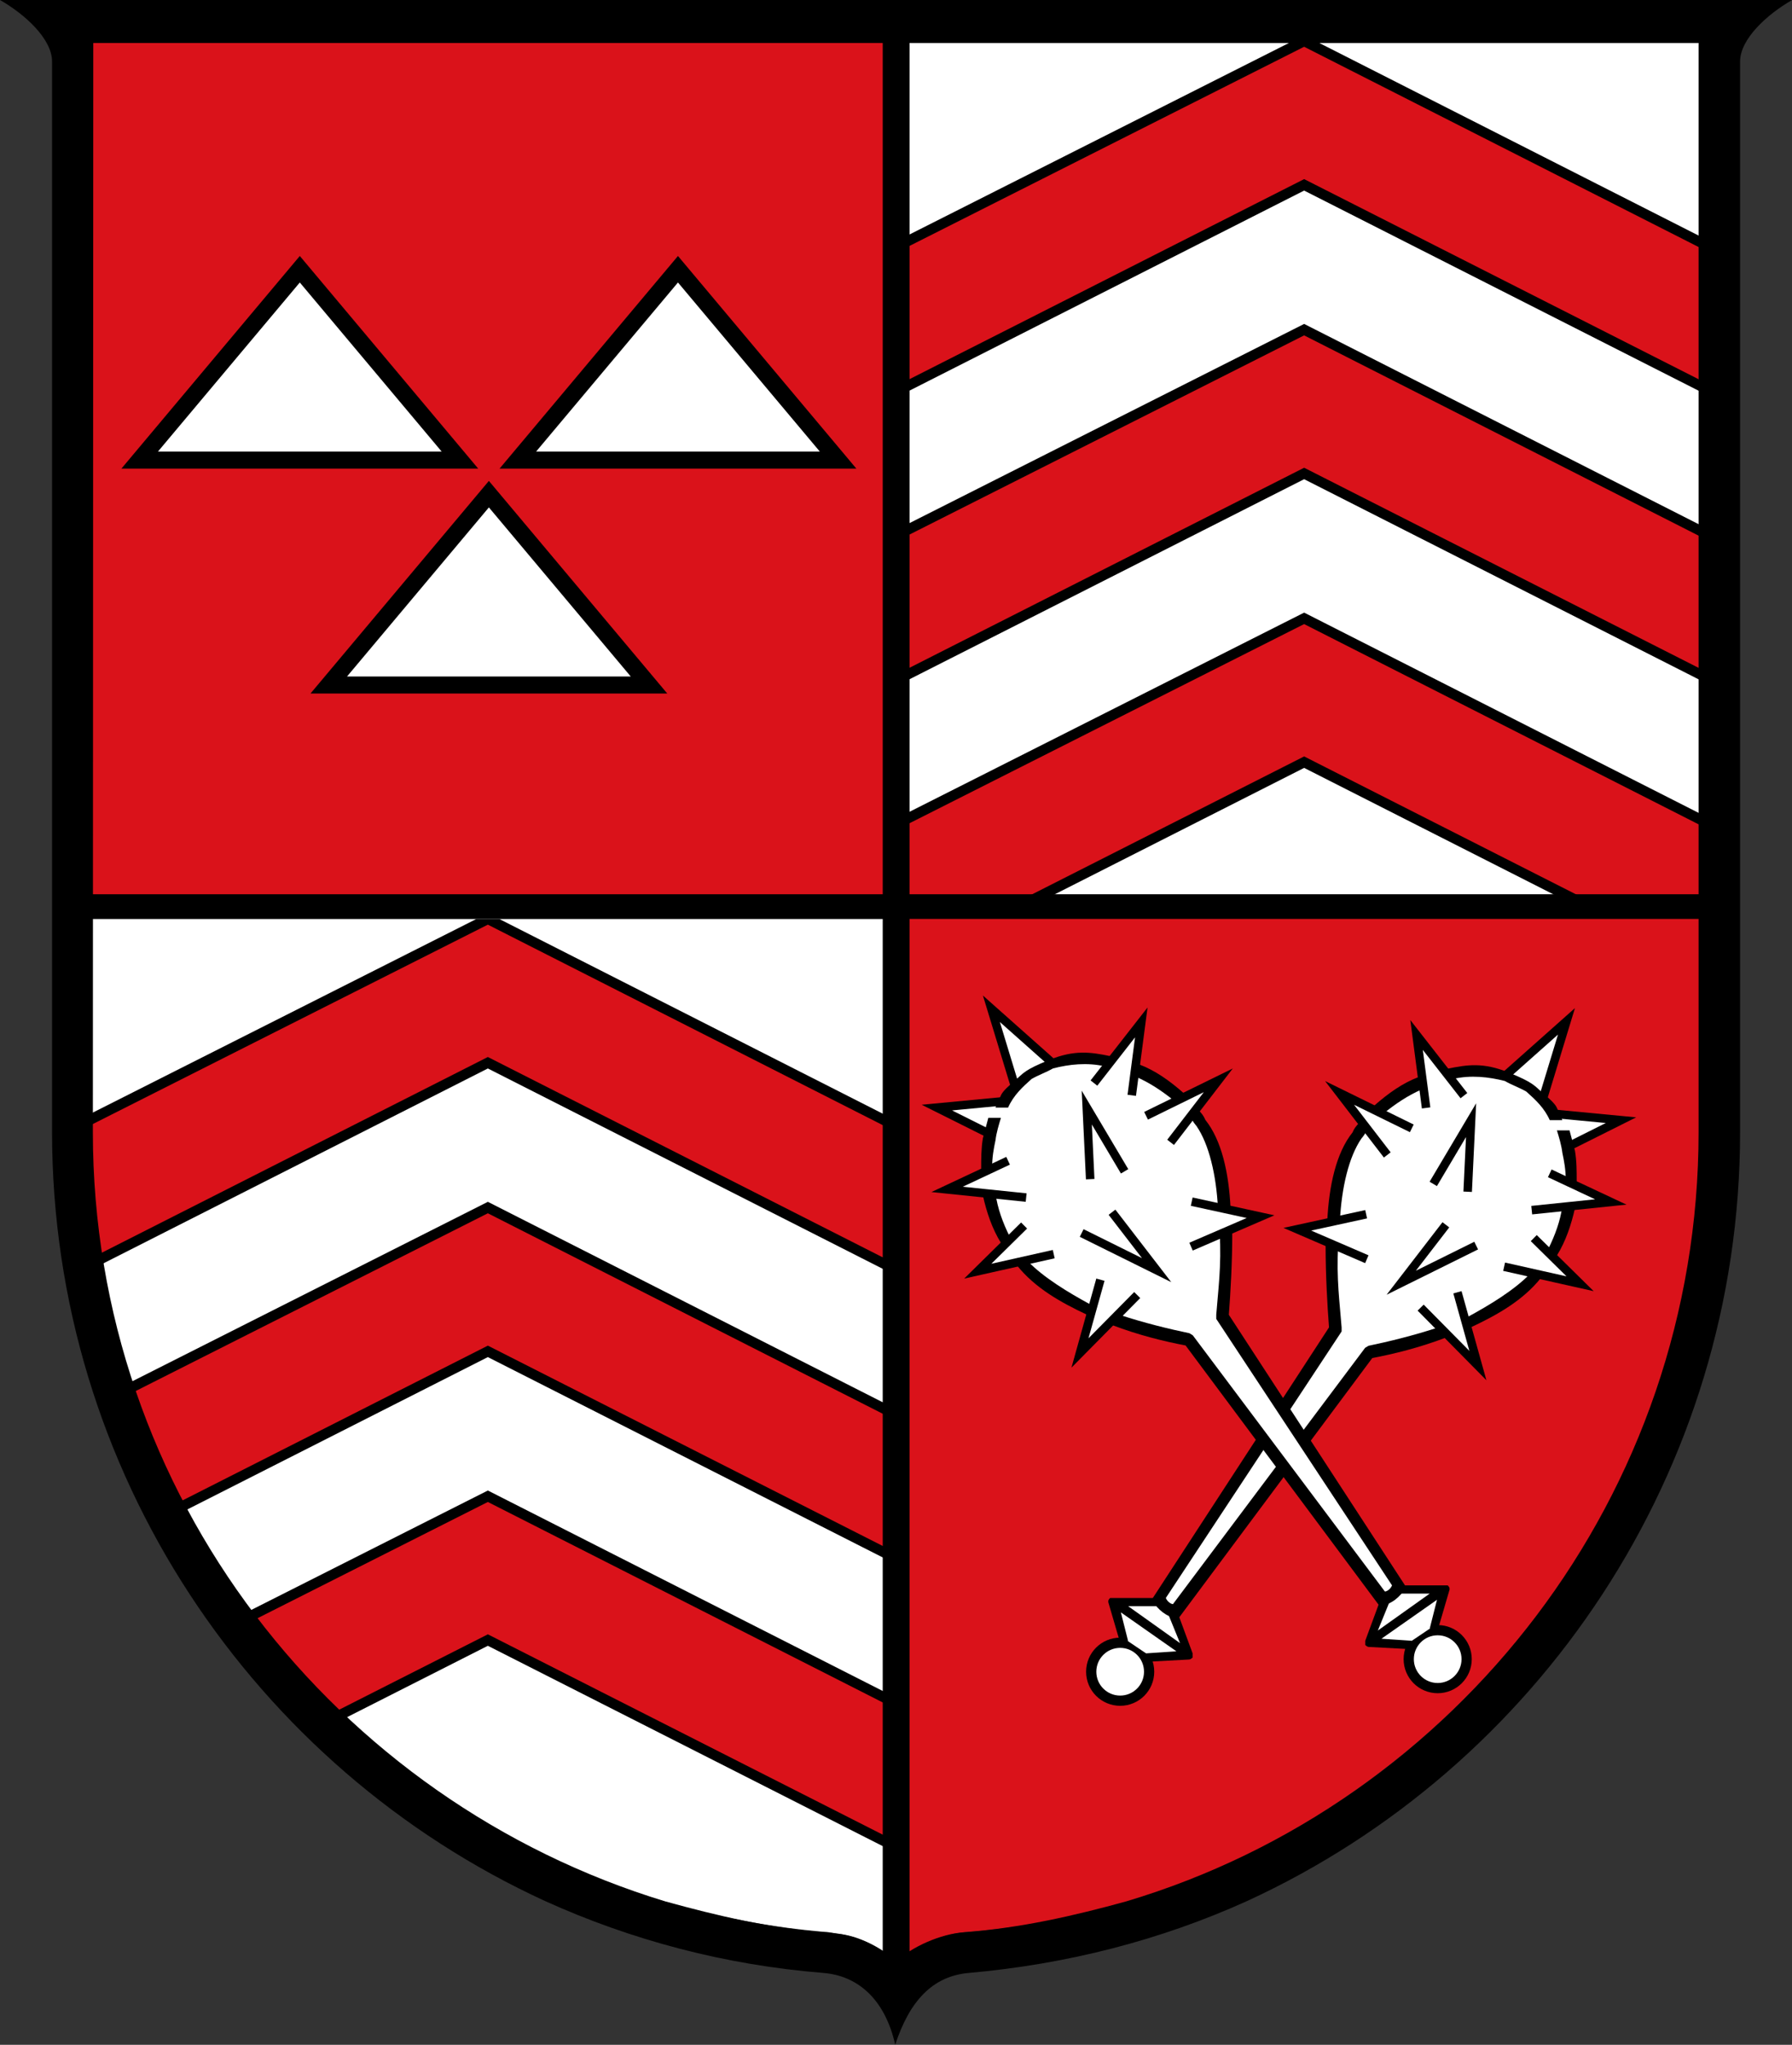 <?xml version="1.0"?>
<svg xmlns="http://www.w3.org/2000/svg" height="600" width="526" xmlns:xlink="http://www.w3.org/1999/xlink">
<rect width="100%" height="100%" fill="#333333" stroke="none"/>
<defs>
<clipPath id="d" clipPathUnits="userSpaceOnUse"><path d="m499.2 315.4c-3.69-2.41-7.9-4.82-13.17-5.42-1.57 0-2.63-0.6-4.21-0.6-120.6-10.23-215.4-111.3-215.4-234.7v-62.58h232.7v303.3" fill="#fff"/></clipPath>
</defs>
<path d="m266.4 12.04h232.7v251h-232.7v-251z" fill="#fff"/>
<g id="c">
<use xlink:href="#a" transform="translate(0 169.4)"/>
<path id="a" stroke="#000" stroke-width="3" fill="#da121a" d="m382.8 12.04-118.4 59.74v42.46l118.4-60 118.3 60v-42.16z"/>
<use xlink:href="#a" transform="translate(0 84.69)"/>
</g>
<path fill="#da121a" d="m283 567c-6.2 0.5-12.7 3.5-17 7v-305h233.2v63.2c0 123.4-97.4 225.5-216.2 234.8z"/>
<path fill="#da121a" d="m26.85 12.04h232.8v251h-232.8l0.05-251z"/>
<use xlink:href="#b" transform="matrix(-1 0 0 1 750.8 3.692)"/>
<path d="m259.6 572.9c-3.69-2.41-7.9-4.82-13.17-5.42-1.58 0-2.63-0.6-4.21-0.6-120.6-10.23-215.4-111.3-215.4-234.7l0.003-62.59h232.7v303.3" fill="#fff"/>
<use xlink:href="#c" transform="translate(-239.6 257.6)" clip-path="url(#d)"/>
<path d="m26.84 262.4v7.24h472.3v-7.24h-472.3z"/>
<path d="m259.1 12.03v567.1h7.88v-567.1l-7.88 0.001z"/>
<path d="m0 0c7.371 4.213 15.28 11.44 15.28 18.06v314.1c0 99.9 59.48 186.6 144.8 225.7 25.28 11.43 52.66 18.73 81.63 21.06 9.67 0.78 17.93 7.23 21.06 21.06 4.16-12.7 10.85-20.11 21.56-21.06 28.95-2.57 56.35-9.63 81.63-21.06 85.29-39.12 144.8-125.8 144.8-225.7v-314.1c0-6.617 7.91-13.85 15.28-18.06zm27.38 12.62h471.2v319.6c0 106.5-71.08 196.8-168 225.7-15.27 4.21-31 7.81-47.38 9.03-7.44 0.55-15.34 4.32-20.03 8.4-7.01-5.64-12.84-7.8-21.06-8.4-16.38-1.21-31.58-4.82-46.85-9.03-96.88-29.49-168-119.2-168-225.7z"/>
<g id="b">
<circle fill="#FFF" stroke="#000" stroke-width="3" cx="422" cy="486.84" r="8.5"/>
<path fill="#fff" d="m296 320-5.8 13.4 0.9 19.7 7.3 16.6 24 16 26.2 7.9 57.2 76.3-3 10.9 10.2 1.6 8-5.4 1.8-10-11.3-0.9-52.4-79.8 1-30.4-4.2-20.5-12.4-15-17.3-9.3-16.9 0.2z"/>
<path d="m411.8 465.2-1.59 2.4h9.46l-15.24 10.85 3.68-9.03-3.15 0.59-4.22 11.44v1.22s0.53 0.59 1.06 0.59l11.06 0.59 1.57-2.4-8.94-0.6 16.31-11.43-2.13 8.43 2.66-0.62 3.16-10.81c0-0.6-0.01-0.62-0.53-1.22z"/>
<path d="m349.8 352.6 20.2 4.4-20.4 8.8m-40.3 2.2-22.3 5 13.6-13.4m33.2 20.4-16.8 17 6-21.5m13.4-48.1 21.2-10.4-14 18.2m-23.6 10.8-1-21 11.1 18.7m-32.1-24.7-7-23 18 16m-18 21-16-8 21-2m25.1-5.2 13.9-17.8-2.8 21.4m-36.3 19.2-17.9 8.4 23.2 2.4m25.2 4.3 13.1 17-22-10.9" stroke="#000" stroke-miterlimit="7" stroke-width="2.5" fill="#fff"/>
<path d="m293.8 321.4-1.6 3.6h3.7c1.6-3.6 4.2-6 6.9-8.4 2.1-1.2 4.2-1.9 6.3-3.1 4.7-1.2 10-1.8 15.2-0.6l1.6-3c-5.8-1.2-10.5-1.9-17.9 1.1s-7.6 3.9-10 6c-1.8 1.5-3.7 3.2-4.2 4.4zm-5.3 12.6c-0.5 3-0.5 6-0.5 9h3.2c0-3.6 0.5-6 1-8.4 0.3-2.4 1-4.6 1.6-6.6h-3.7m43.2-12.1c4.2 1.8 7.9 4.3 11.6 7.3l2.6-2.4c-4.2-3.7-8.4-6.7-13.2-8.5zm16.3 12.1c0.6 1.2 1.1 1.8 1.6 2.4 3.7 5.4 5.8 14.4 6.3 24.1h3.7c-0.5-10.3-2.6-19.9-7.4-25.9-0.5-1.2-1-1.8-2.1-3zm-61.1 22.8c1.1 4.9 2.7 9.7 5.3 13.9l2.6-1.8c-2.1-4.2-3.6-8.4-4.2-12.7v-0.5zm69.5 10.9c0.6 9.6-0.5 17.4-1 24.1v1.2l51.6 78.2c-0.5 1.2-1.6 1.8-2.1 1.8l-56.4-75.2-1-0.6c-5.8-1.2-13.2-3-20.5-5.4l-2.2 3c7.9 3 15.3 4.8 21.6 6l56.9 76.4h0.5c3.2-0.6 5.3-2.4 7.4-5.4l-52.1-80c0.5-6.7 1-15.1 1-24.1zm-59.5 9.6c5.3 6.6 12.7 10.8 20.6 14.5l1-3c-6.8-3.7-13.7-7.9-18.4-12.7z"/>
</g>
<path d="m143.5 145 47 56h-94zm55.5-66 47 56h-94zm-111 0-47 56h94z" stroke="#000" stroke-width="5" fill="#fff"/>
</svg>